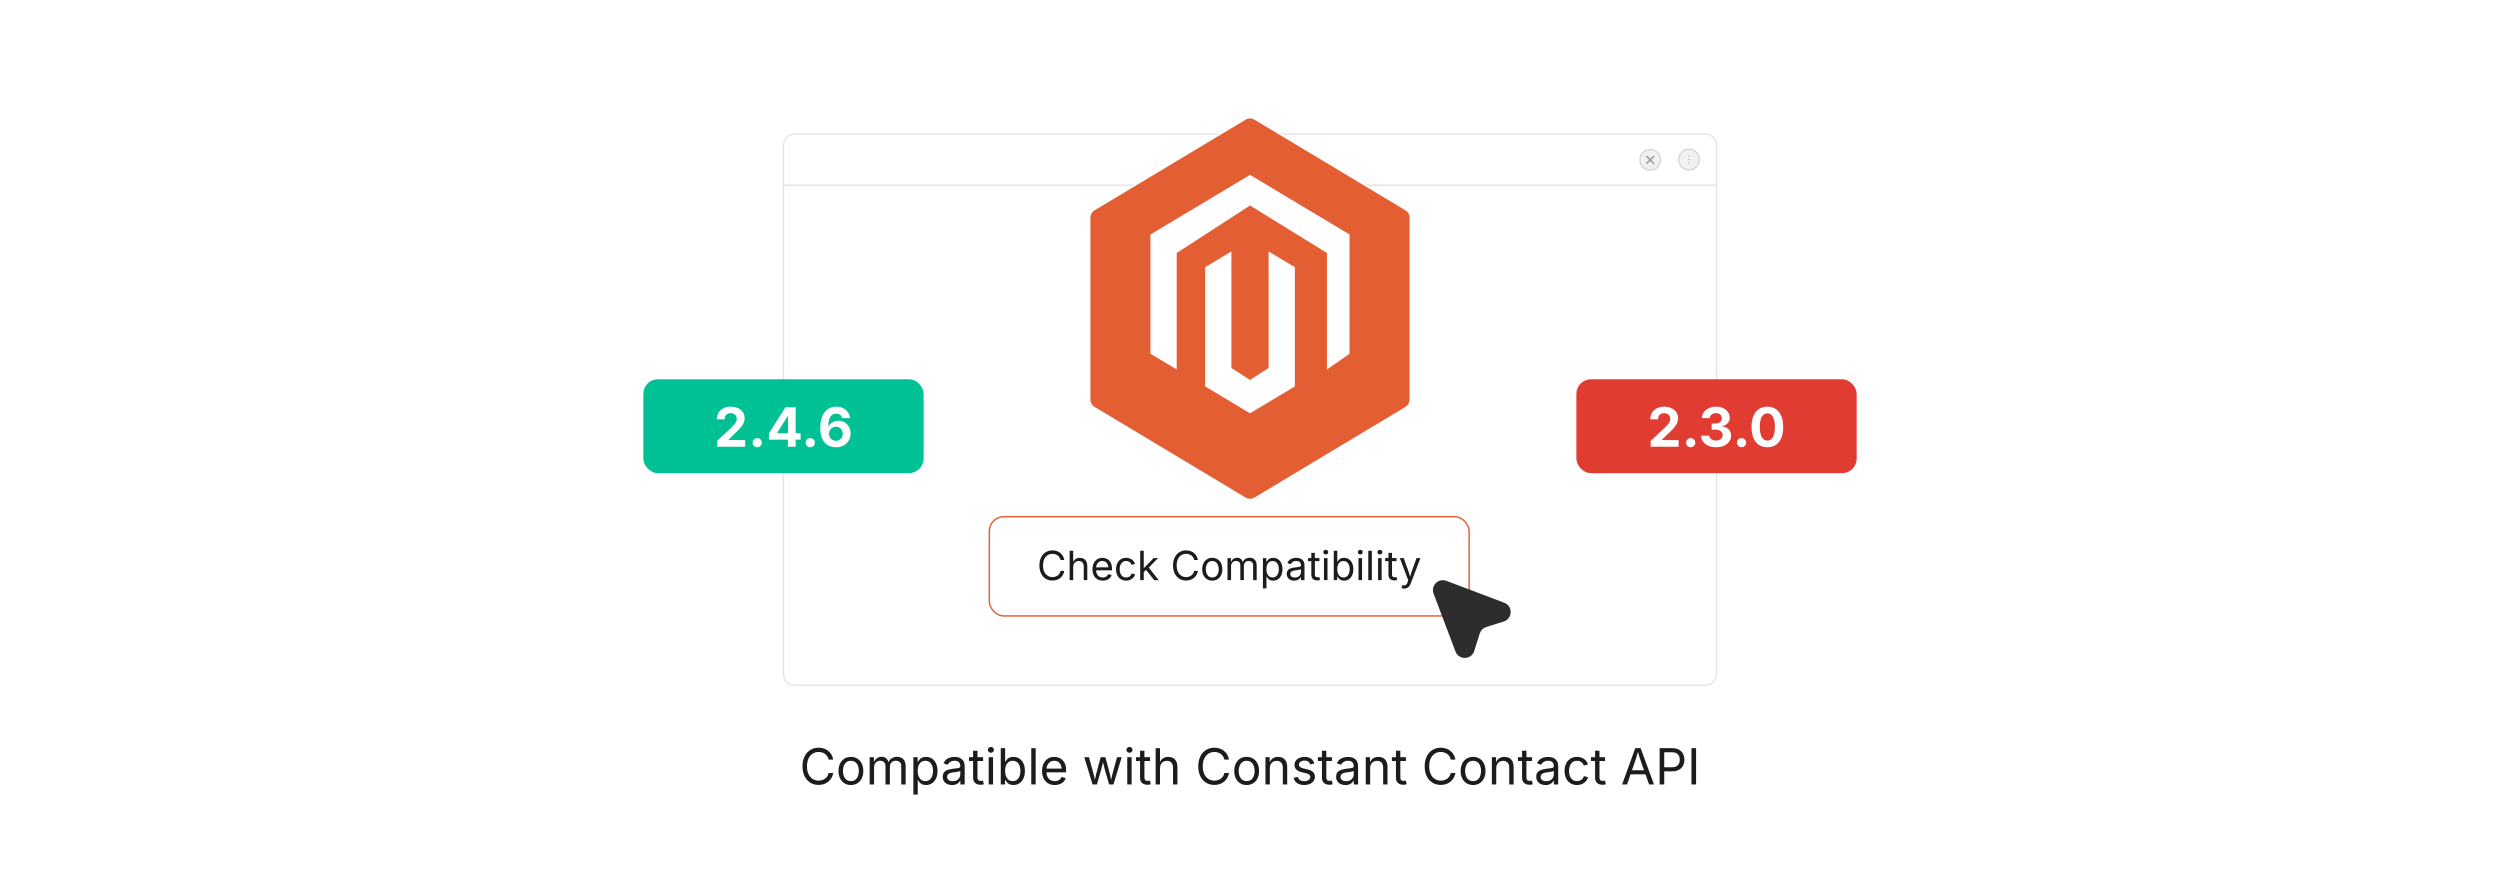 <?xml version="1.0" encoding="UTF-8"?><svg id="_01-Check-Magento-Version-Compatibility" xmlns="http://www.w3.org/2000/svg" xmlns:xlink="http://www.w3.org/1999/xlink" viewBox="0 0 860 298.867"><defs><filter id="drop-shadow-1" filterUnits="userSpaceOnUse"><feOffset dx="0" dy="5"/><feGaussianBlur result="blur" stdDeviation="4"/><feFlood flood-color="#333" flood-opacity=".09"/><feComposite in2="blur" operator="in"/><feComposite in="SourceGraphic"/></filter><filter id="outer-glow-2" filterUnits="userSpaceOnUse"><feOffset dx="0" dy="0"/><feGaussianBlur result="blur-2" stdDeviation="4"/><feFlood flood-color="#289e5d" flood-opacity=".48"/><feComposite in2="blur-2" operator="in"/><feComposite in="SourceGraphic"/></filter></defs><path d="M281.595,270.014c-1.066,0-2.017-.258-2.852-.774-.834-.517-1.491-1.253-1.968-2.211-.478-.958-.716-2.095-.716-3.413,0-1.323.239-2.463.716-3.421.477-.958,1.133-1.696,1.968-2.215.834-.52,1.785-.779,2.852-.779.631,0,1.227.092,1.788.276.561.184,1.064.454,1.511.808s.819.784,1.118,1.29c.298.505.503,1.079.615,1.721h-1.591c-.089-.43-.242-.807-.457-1.13s-.478-.597-.787-.821c-.31-.223-.652-.391-1.026-.502-.374-.111-.765-.167-1.172-.167-.748,0-1.424.19-2.027.569-.603.38-1.08.937-1.432,1.671-.352.734-.528,1.634-.528,2.701,0,1.061.177,1.958.532,2.692.354.734.833,1.29,1.437,1.667.603.377,1.275.565,2.018.565.407,0,.798-.058,1.172-.172s.716-.282,1.026-.502c.31-.221.572-.494.787-.821s.367-.702.457-1.126h1.591c-.106.637-.309,1.206-.607,1.708-.299.502-.671.933-1.118,1.29-.447.357-.95.63-1.511.816-.561.187-1.16.281-1.796.281Z" fill="#1c1c1c" stroke-width="0"/><path d="M292.699,270.048c-.849,0-1.592-.201-2.231-.603-.64-.402-1.138-.966-1.495-1.692-.357-.726-.536-1.568-.536-2.529,0-.977.178-1.83.536-2.559.357-.729.855-1.293,1.495-1.696.639-.402,1.383-.603,2.231-.603.854,0,1.603.201,2.245.603.642.402,1.142.967,1.499,1.696.357.729.536,1.582.536,2.559,0,.96-.179,1.803-.536,2.529-.357.726-.857,1.29-1.499,1.692-.642.402-1.39.603-2.245.603ZM292.699,268.699c.631,0,1.15-.162,1.558-.485.408-.324.709-.75.905-1.277.195-.527.293-1.098.293-1.712,0-.62-.098-1.196-.293-1.729-.196-.533-.497-.963-.905-1.29-.407-.327-.927-.49-1.558-.49-.625,0-1.139.163-1.541.49-.402.327-.701.755-.896,1.286-.195.53-.293,1.108-.293,1.733,0,.614.098,1.185.293,1.712.196.528.494.954.896,1.277.402.324.916.485,1.541.485Z" fill="#1c1c1c" stroke-width="0"/><path d="M299.173,269.847v-9.362h1.465l.008,2.093h-.117c.128-.508.331-.928.607-1.26.276-.332.6-.582.971-.75s.758-.251,1.16-.251c.681,0,1.232.209,1.654.628.421.419.693.969.816,1.65h-.201c.112-.469.315-.874.611-1.214s.655-.603,1.076-.787c.421-.185.881-.276,1.377-.276.542,0,1.036.117,1.482.352s.802.589,1.068,1.063c.265.475.397,1.075.397,1.801v6.314h-1.507v-6.272c0-.675-.19-1.158-.569-1.449-.38-.29-.821-.436-1.323-.436-.418,0-.78.088-1.084.264-.304.176-.539.417-.703.724-.165.307-.247.659-.247,1.055v6.113h-1.508v-6.423c0-.52-.173-.938-.519-1.256s-.784-.478-1.314-.478c-.363,0-.705.085-1.026.255-.321.17-.58.423-.775.758s-.293.751-.293,1.248v5.896h-1.507Z" fill="#1c1c1c" stroke-width="0"/><path d="M314.196,273.347v-12.863h1.457v1.499h.167c.106-.167.254-.378.444-.632s.463-.481.821-.683c.357-.201.84-.301,1.449-.301.781,0,1.47.195,2.064.586.595.391,1.061.948,1.399,1.671.337.723.506,1.579.506,2.566,0,.994-.167,1.854-.502,2.58-.335.726-.8,1.287-1.394,1.683-.595.396-1.283.595-2.064.595-.592,0-1.069-.102-1.432-.306-.363-.204-.642-.436-.837-.695s-.346-.476-.452-.649h-.117v4.949h-1.507ZM318.316,268.699c.586,0,1.076-.158,1.47-.473.394-.315.689-.74.888-1.273.198-.533.297-1.126.297-1.779,0-.647-.098-1.232-.293-1.754s-.49-.937-.883-1.244-.886-.46-1.478-.46c-.575,0-1.058.145-1.449.436-.391.29-.686.693-.884,1.21s-.297,1.121-.297,1.813.1,1.304.301,1.834.498.945.892,1.244c.394.299.872.448,1.436.448Z" fill="#1c1c1c" stroke-width="0"/><path d="M327.486,270.064c-.592,0-1.129-.112-1.612-.335s-.867-.55-1.151-.98c-.285-.43-.427-.952-.427-1.566,0-.536.106-.971.318-1.306.212-.335.496-.599.85-.792.354-.193.747-.336,1.177-.431.43-.095.862-.17,1.298-.226.558-.073,1.013-.128,1.365-.167.352-.039.612-.106.783-.201.17-.095.255-.257.255-.486v-.05c0-.391-.072-.721-.218-.992-.145-.271-.363-.479-.653-.624-.291-.145-.653-.218-1.089-.218-.447,0-.829.07-1.147.209-.318.14-.576.314-.774.523s-.348.423-.448.641l-1.449-.478c.24-.569.564-1.014.972-1.335.407-.321.857-.548,1.348-.683.491-.134.977-.201,1.457-.201.312,0,.668.038,1.068.113.399.075.784.225,1.156.448.371.223.678.554.921.992.243.438.364,1.023.364,1.754v6.172h-1.482v-1.273h-.101c-.106.218-.276.442-.511.674-.235.231-.539.426-.913.582s-.826.234-1.356.234ZM327.746,268.733c.558,0,1.03-.109,1.415-.327s.678-.501.879-.85c.201-.349.301-.713.301-1.093v-1.298c-.062.073-.195.138-.402.197s-.442.11-.708.155c-.265.045-.522.083-.771.113s-.445.054-.59.071c-.363.045-.702.122-1.018.23s-.568.268-.758.478c-.19.209-.285.493-.285.85,0,.324.083.595.251.812s.396.382.687.494c.29.112.622.167.997.167Z" fill="#1c1c1c" stroke-width="0"/><path d="M338.18,260.484v1.29h-4.84v-1.29h4.84ZM334.747,258.257h1.507v9.161c0,.419.085.725.255.917.17.193.454.289.85.289.095,0,.216-.011.364-.034.148-.022.283-.044.406-.067l.31,1.273c-.157.056-.334.098-.532.125-.198.028-.395.042-.59.042-.81,0-1.44-.213-1.893-.641-.452-.427-.678-1.023-.678-1.788v-9.278Z" fill="#1c1c1c" stroke-width="0"/><path d="M340.868,258.952c-.285,0-.53-.098-.737-.293s-.31-.43-.31-.704c0-.279.103-.515.31-.708s.452-.289.737-.289c.291,0,.539.097.746.289s.31.429.31.708c0,.274-.103.508-.31.704s-.455.293-.746.293ZM340.106,269.847v-9.362h1.507v9.362h-1.507Z" fill="#1c1c1c" stroke-width="0"/><path d="M348.606,270.048c-.592,0-1.069-.102-1.432-.306-.363-.204-.642-.436-.837-.695s-.346-.476-.452-.649h-.167v1.449h-1.457v-12.478h1.507v4.614h.117c.106-.167.254-.378.444-.632s.463-.481.821-.683c.357-.201.84-.301,1.449-.301.781,0,1.47.195,2.064.586.595.391,1.061.948,1.399,1.671.337.723.506,1.579.506,2.566,0,.994-.167,1.854-.502,2.58-.335.726-.8,1.287-1.394,1.683-.595.396-1.283.595-2.064.595ZM348.38,268.699c.586,0,1.076-.158,1.47-.473.394-.315.689-.74.888-1.273.198-.533.297-1.126.297-1.779,0-.647-.098-1.232-.293-1.754s-.49-.937-.883-1.244-.886-.46-1.478-.46c-.575,0-1.058.145-1.449.436-.391.29-.686.693-.884,1.21s-.297,1.121-.297,1.813.1,1.304.301,1.834.498.945.892,1.244c.394.299.872.448,1.436.448Z" fill="#1c1c1c" stroke-width="0"/><path d="M356.269,257.369v12.478h-1.507v-12.478h1.507Z" fill="#1c1c1c" stroke-width="0"/><path d="M362.851,270.048c-.905,0-1.685-.201-2.341-.603-.656-.402-1.161-.963-1.516-1.683-.355-.72-.532-1.561-.532-2.521,0-.96.173-1.806.519-2.537s.836-1.304,1.47-1.717c.633-.413,1.375-.62,2.223-.62.497,0,.987.082,1.47.247.483.165.921.43,1.315.795s.708.847.942,1.444c.235.598.352,1.329.352,2.194v.628h-7.269v-1.273h6.457l-.704.469c0-.614-.096-1.16-.289-1.637-.193-.478-.479-.852-.858-1.123-.38-.271-.852-.406-1.416-.406s-1.046.138-1.449.415c-.402.276-.709.636-.921,1.08-.212.444-.318.92-.318,1.428v.846c0,.692.12,1.28.36,1.763.24.483.576.849,1.009,1.097.433.249.934.373,1.503.373.368,0,.703-.053,1.005-.159.301-.106.561-.267.779-.481.218-.215.385-.482.502-.8l1.457.402c-.145.469-.391.882-.737,1.239-.346.357-.775.637-1.286.837-.511.201-1.087.302-1.729.302Z" fill="#1c1c1c" stroke-width="0"/><path d="M375.839,269.847l-2.839-9.362h1.599l1.139,4.086c.156.559.324,1.19.502,1.897.179.706.354,1.506.527,2.399h-.259c.167-.854.337-1.636.511-2.345.173-.709.34-1.359.502-1.951l1.122-4.086h1.608l1.105,4.086c.156.575.319,1.216.49,1.922.17.707.339,1.498.507,2.374h-.268c.179-.865.356-1.651.532-2.357.176-.707.345-1.353.507-1.939l1.139-4.086h1.6l-2.839,9.362h-1.499l-1.214-4.237c-.123-.43-.243-.868-.36-1.315-.117-.446-.231-.904-.343-1.373-.112-.469-.226-.946-.343-1.432h.335c-.112.48-.225.956-.339,1.428-.115.472-.23.934-.348,1.386s-.237.888-.36,1.307l-1.214,4.237h-1.499Z" fill="#1c1c1c" stroke-width="0"/><path d="M388.534,258.952c-.285,0-.53-.098-.737-.293s-.31-.43-.31-.704c0-.279.103-.515.31-.708s.452-.289.737-.289c.291,0,.539.097.746.289s.31.429.31.708c0,.274-.103.508-.31.704s-.455.293-.746.293ZM387.772,269.847v-9.362h1.507v9.362h-1.507Z" fill="#1c1c1c" stroke-width="0"/><path d="M395.611,260.484v1.29h-4.84v-1.29h4.84ZM392.177,258.257h1.507v9.161c0,.419.085.725.255.917.17.193.454.289.85.289.095,0,.216-.011.364-.034.148-.022.283-.044.406-.067l.31,1.273c-.157.056-.334.098-.532.125-.198.028-.395.042-.59.042-.81,0-1.44-.213-1.893-.641-.452-.427-.678-1.023-.678-1.788v-9.278Z" fill="#1c1c1c" stroke-width="0"/><path d="M399.044,264.236v5.611h-1.507v-12.478h1.507v5.385h-.26c.285-.866.691-1.479,1.219-1.843.527-.363,1.146-.544,1.854-.544.631,0,1.185.129,1.663.389.477.26.849.65,1.114,1.172s.398,1.18.398,1.972v5.946h-1.516v-5.82c0-.72-.188-1.284-.565-1.691-.377-.408-.892-.611-1.545-.611-.447,0-.849.098-1.206.293-.357.196-.64.48-.846.854s-.31.829-.31,1.365Z" fill="#1c1c1c" stroke-width="0"/><path d="M417.736,270.014c-1.066,0-2.017-.258-2.852-.774-.834-.517-1.491-1.253-1.968-2.211-.478-.958-.716-2.095-.716-3.413,0-1.323.239-2.463.716-3.421.477-.958,1.133-1.696,1.968-2.215.834-.52,1.785-.779,2.852-.779.631,0,1.227.092,1.788.276.561.184,1.064.454,1.511.808s.819.784,1.118,1.29c.298.505.503,1.079.615,1.721h-1.591c-.089-.43-.242-.807-.457-1.13s-.478-.597-.787-.821c-.31-.223-.652-.391-1.026-.502-.374-.111-.765-.167-1.172-.167-.748,0-1.424.19-2.027.569-.603.38-1.08.937-1.432,1.671-.352.734-.528,1.634-.528,2.701,0,1.061.177,1.958.532,2.692.354.734.833,1.29,1.437,1.667.603.377,1.275.565,2.018.565.407,0,.798-.058,1.172-.172s.716-.282,1.026-.502c.31-.221.572-.494.787-.821s.367-.702.457-1.126h1.591c-.106.637-.309,1.206-.607,1.708-.299.502-.671.933-1.118,1.29-.447.357-.95.63-1.511.816-.561.187-1.16.281-1.796.281Z" fill="#1c1c1c" stroke-width="0"/><path d="M428.84,270.048c-.849,0-1.592-.201-2.231-.603-.64-.402-1.138-.966-1.495-1.692-.357-.726-.536-1.568-.536-2.529,0-.977.178-1.83.536-2.559.357-.729.855-1.293,1.495-1.696.639-.402,1.383-.603,2.231-.603.854,0,1.603.201,2.244.603.643.402,1.143.967,1.5,1.696.357.729.535,1.582.535,2.559,0,.96-.178,1.803-.535,2.529-.357.726-.857,1.29-1.5,1.692-.642.402-1.39.603-2.244.603ZM428.84,268.699c.631,0,1.15-.162,1.558-.485.408-.324.709-.75.905-1.277.195-.527.293-1.098.293-1.712,0-.62-.098-1.196-.293-1.729-.196-.533-.498-.963-.905-1.29-.407-.327-.927-.49-1.558-.49-.625,0-1.139.163-1.541.49-.402.327-.701.755-.896,1.286-.195.53-.293,1.108-.293,1.733,0,.614.098,1.185.293,1.712.196.528.494.954.896,1.277.402.324.916.485,1.541.485Z" fill="#1c1c1c" stroke-width="0"/><path d="M436.82,264.236v5.611h-1.507v-9.362h1.448l.009,2.27h-.209c.284-.866.69-1.479,1.218-1.843.528-.363,1.146-.544,1.855-.544.631,0,1.184.129,1.658.389.474.26.844.65,1.109,1.172.265.522.397,1.18.397,1.972v5.946h-1.507v-5.82c0-.72-.188-1.284-.565-1.691s-.892-.611-1.545-.611c-.447,0-.849.098-1.206.293-.357.196-.64.48-.846.854-.207.374-.311.829-.311,1.365Z" fill="#1c1c1c" stroke-width="0"/><path d="M448.628,270.048c-.642,0-1.213-.094-1.712-.281-.5-.187-.912-.465-1.235-.833-.324-.369-.542-.821-.653-1.357l1.432-.343c.135.514.387.891.759,1.13.371.24.836.36,1.394.36.653,0,1.174-.14,1.562-.419.388-.279.582-.611.582-.997,0-.324-.113-.593-.34-.808-.226-.215-.57-.375-1.034-.481l-1.558-.368c-.849-.201-1.479-.512-1.893-.934-.413-.421-.619-.961-.619-1.62,0-.536.15-1.009.452-1.419.301-.411.713-.731,1.235-.963.521-.231,1.114-.347,1.779-.347.642,0,1.188.096,1.637.289.449.193.815.458,1.098.796.281.338.492.727.632,1.168l-1.365.352c-.128-.335-.342-.639-.641-.913s-.749-.41-1.353-.41c-.558,0-1.022.128-1.394.385-.372.257-.558.581-.558.971,0,.346.126.624.377.833.252.209.65.378,1.198.507l1.415.335c.849.201,1.477.512,1.884.934.407.422.611.954.611,1.596,0,.547-.154,1.034-.465,1.461-.31.427-.742.764-1.298,1.009s-1.199.369-1.931.369Z" fill="#1c1c1c" stroke-width="0"/><path d="M458.184,260.484v1.29h-4.84v-1.29h4.84ZM454.75,258.257h1.508v9.161c0,.419.085.725.255.917.171.193.454.289.851.289.095,0,.216-.011.364-.034.147-.022.283-.044.406-.067l.31,1.273c-.156.056-.334.098-.532.125s-.395.042-.59.042c-.81,0-1.44-.213-1.893-.641s-.679-1.023-.679-1.788v-9.278Z" fill="#1c1c1c" stroke-width="0"/><path d="M462.814,270.064c-.592,0-1.129-.112-1.612-.335-.482-.223-.866-.55-1.151-.98-.284-.43-.427-.952-.427-1.566,0-.536.105-.971.318-1.306.212-.335.495-.599.85-.792.354-.193.747-.336,1.177-.431.43-.095.862-.17,1.298-.226.559-.073,1.014-.128,1.365-.167s.612-.106.783-.201c.17-.095.255-.257.255-.486v-.05c0-.391-.072-.721-.218-.992-.146-.271-.363-.479-.653-.624-.29-.145-.653-.218-1.088-.218-.447,0-.829.07-1.147.209s-.577.314-.775.523-.347.423-.447.641l-1.449-.478c.24-.569.564-1.014.972-1.335.407-.321.856-.548,1.349-.683.491-.134.977-.201,1.457-.201.312,0,.668.038,1.067.113s.784.225,1.155.448.679.554.922.992c.242.438.364,1.023.364,1.754v6.172h-1.482v-1.273h-.101c-.106.218-.276.442-.511.674-.234.231-.539.426-.913.582s-.826.234-1.356.234ZM463.074,268.733c.558,0,1.03-.109,1.415-.327s.679-.501.879-.85c.201-.349.302-.713.302-1.093v-1.298c-.062.073-.195.138-.401.197-.207.059-.443.11-.708.155-.266.045-.522.083-.771.113s-.445.054-.591.071c-.362.045-.702.122-1.017.23-.316.109-.568.268-.759.478-.189.209-.284.493-.284.85,0,.324.084.595.251.812.168.218.396.382.687.494.291.112.623.167.997.167Z" fill="#1c1c1c" stroke-width="0"/><path d="M471.331,264.236v5.611h-1.507v-9.362h1.448l.009,2.27h-.209c.284-.866.69-1.479,1.218-1.843.528-.363,1.146-.544,1.855-.544.631,0,1.184.129,1.658.389.474.26.844.65,1.109,1.172.265.522.397,1.18.397,1.972v5.946h-1.507v-5.82c0-.72-.188-1.284-.565-1.691s-.892-.611-1.545-.611c-.447,0-.849.098-1.206.293-.357.196-.64.48-.846.854-.207.374-.311.829-.311,1.365Z" fill="#1c1c1c" stroke-width="0"/><path d="M483.642,260.484v1.29h-4.84v-1.29h4.84ZM480.208,258.257h1.508v9.161c0,.419.085.725.255.917.171.193.454.289.851.289.095,0,.216-.011.364-.034.147-.022.283-.044.406-.067l.31,1.273c-.156.056-.334.098-.532.125s-.395.042-.59.042c-.81,0-1.44-.213-1.893-.641s-.679-1.023-.679-1.788v-9.278Z" fill="#1c1c1c" stroke-width="0"/><path d="M495.624,270.014c-1.066,0-2.017-.258-2.851-.774-.835-.517-1.491-1.253-1.969-2.211-.477-.958-.716-2.095-.716-3.413,0-1.323.239-2.463.716-3.421.478-.958,1.134-1.696,1.969-2.215.834-.52,1.784-.779,2.851-.779.631,0,1.228.092,1.788.276.562.184,1.065.454,1.512.808s.819.784,1.118,1.29.504,1.079.615,1.721h-1.591c-.09-.43-.241-.807-.456-1.13-.216-.324-.478-.597-.788-.821-.31-.223-.651-.391-1.025-.502-.374-.111-.765-.167-1.173-.167-.748,0-1.423.19-2.026.569-.603.38-1.08.937-1.432,1.671-.352.734-.527,1.634-.527,2.701,0,1.061.177,1.958.531,2.692.354.734.833,1.29,1.437,1.667.603.377,1.275.565,2.018.565.408,0,.799-.058,1.173-.172s.716-.282,1.025-.502c.311-.221.572-.494.788-.821.215-.327.366-.702.456-1.126h1.591c-.105.637-.309,1.206-.607,1.708-.298.502-.671.933-1.117,1.29-.447.357-.951.63-1.512.816-.562.187-1.16.281-1.797.281Z" fill="#1c1c1c" stroke-width="0"/><path d="M506.729,270.048c-.849,0-1.593-.201-2.232-.603-.639-.402-1.138-.966-1.494-1.692-.357-.726-.536-1.568-.536-2.529,0-.977.179-1.83.536-2.559.356-.729.855-1.293,1.494-1.696.64-.402,1.384-.603,2.232-.603.854,0,1.602.201,2.244.603.642.402,1.142.967,1.499,1.696.357.729.536,1.582.536,2.559,0,.96-.179,1.803-.536,2.529-.357.726-.857,1.29-1.499,1.692-.643.402-1.391.603-2.244.603ZM506.729,268.699c.631,0,1.149-.162,1.558-.485.407-.324.709-.75.904-1.277.195-.527.293-1.098.293-1.712,0-.62-.098-1.196-.293-1.729-.195-.533-.497-.963-.904-1.29-.408-.327-.927-.49-1.558-.49-.626,0-1.14.163-1.541.49-.402.327-.701.755-.896,1.286s-.293,1.108-.293,1.733c0,.614.098,1.185.293,1.712.195.528.494.954.896,1.277.401.324.915.485,1.541.485Z" fill="#1c1c1c" stroke-width="0"/><path d="M514.709,264.236v5.611h-1.507v-9.362h1.448l.009,2.27h-.209c.284-.866.69-1.479,1.218-1.843.528-.363,1.146-.544,1.855-.544.631,0,1.184.129,1.658.389.474.26.844.65,1.109,1.172.265.522.397,1.18.397,1.972v5.946h-1.507v-5.82c0-.72-.188-1.284-.565-1.691s-.892-.611-1.545-.611c-.447,0-.849.098-1.206.293-.357.196-.64.48-.846.854-.207.374-.311.829-.311,1.365Z" fill="#1c1c1c" stroke-width="0"/><path d="M527.021,260.484v1.29h-4.84v-1.29h4.84ZM523.587,258.257h1.508v9.161c0,.419.085.725.255.917.171.193.454.289.851.289.095,0,.216-.011.364-.034.147-.022.283-.044.406-.067l.31,1.273c-.156.056-.334.098-.532.125s-.395.042-.59.042c-.81,0-1.44-.213-1.893-.641s-.679-1.023-.679-1.788v-9.278Z" fill="#1c1c1c" stroke-width="0"/><path d="M531.651,270.064c-.592,0-1.129-.112-1.612-.335-.482-.223-.866-.55-1.151-.98-.284-.43-.427-.952-.427-1.566,0-.536.105-.971.318-1.306.212-.335.495-.599.85-.792.354-.193.747-.336,1.177-.431.43-.095.862-.17,1.298-.226.559-.073,1.014-.128,1.365-.167s.612-.106.783-.201c.17-.095.255-.257.255-.486v-.05c0-.391-.072-.721-.218-.992-.146-.271-.363-.479-.653-.624-.29-.145-.653-.218-1.088-.218-.447,0-.829.07-1.147.209s-.577.314-.775.523-.347.423-.447.641l-1.449-.478c.24-.569.564-1.014.972-1.335.407-.321.856-.548,1.349-.683.491-.134.977-.201,1.457-.201.312,0,.668.038,1.067.113s.784.225,1.155.448.679.554.922.992c.242.438.364,1.023.364,1.754v6.172h-1.482v-1.273h-.101c-.106.218-.276.442-.511.674-.234.231-.539.426-.913.582s-.826.234-1.356.234ZM531.911,268.733c.558,0,1.03-.109,1.415-.327s.679-.501.879-.85c.201-.349.302-.713.302-1.093v-1.298c-.062.073-.195.138-.401.197-.207.059-.443.11-.708.155-.266.045-.522.083-.771.113s-.445.054-.591.071c-.362.045-.702.122-1.017.23-.316.109-.568.268-.759.478-.189.209-.284.493-.284.85,0,.324.084.595.251.812.168.218.396.382.687.494.291.112.623.167.997.167Z" fill="#1c1c1c" stroke-width="0"/><path d="M542.471,270.048c-.849,0-1.593-.201-2.232-.603-.639-.402-1.138-.966-1.494-1.692-.357-.726-.536-1.568-.536-2.529,0-.977.179-1.83.536-2.559.356-.729.855-1.293,1.494-1.696.64-.402,1.384-.603,2.232-.603.452,0,.879.059,1.281.176.401.117.769.286,1.101.506.332.221.618.492.858.812.24.321.425.686.553,1.093l-1.448.41c-.067-.24-.171-.46-.311-.661-.14-.201-.309-.375-.506-.523-.198-.148-.426-.263-.683-.343-.257-.081-.539-.122-.846-.122-.626,0-1.14.163-1.541.49-.402.327-.701.755-.896,1.286s-.293,1.108-.293,1.733c0,.614.098,1.185.293,1.712.195.528.494.954.896,1.277.401.324.915.485,1.541.485.312,0,.6-.042.862-.125.263-.083.495-.202.699-.356.204-.153.375-.336.515-.548s.243-.444.311-.695l1.44.411c-.123.418-.306.791-.549,1.118s-.532.606-.867.837c-.335.232-.706.408-1.113.528-.408.12-.841.18-1.298.18Z" fill="#1c1c1c" stroke-width="0"/><path d="M552.143,260.484v1.29h-4.84v-1.29h4.84ZM548.709,258.257h1.508v9.161c0,.419.085.725.255.917.171.193.454.289.851.289.095,0,.216-.011.364-.034.147-.022.283-.044.406-.067l.31,1.273c-.156.056-.334.098-.532.125s-.395.042-.59.042c-.81,0-1.44-.213-1.893-.641s-.679-1.023-.679-1.788v-9.278Z" fill="#1c1c1c" stroke-width="0"/><path d="M558.005,269.847l4.53-12.478h1.843l4.589,12.478h-1.675l-2.646-7.403c-.162-.458-.351-1.029-.565-1.712-.215-.684-.476-1.556-.783-2.617h.302c-.302,1.072-.562,1.956-.783,2.65-.221.695-.403,1.255-.548,1.679l-2.571,7.403h-1.691ZM560.282,266.363v-1.39h6.406v1.39h-6.406Z" fill="#1c1c1c" stroke-width="0"/><path d="M570.91,269.847v-12.478h4.271c.972,0,1.771.177,2.399.532s1.094.831,1.398,1.428c.304.598.456,1.268.456,2.01,0,.743-.152,1.416-.456,2.018-.305.603-.77,1.083-1.395,1.44-.625.357-1.424.536-2.395.536h-3.023v-1.398h2.947c.659,0,1.189-.113,1.592-.339.401-.226.693-.536.875-.93.181-.394.271-.836.271-1.327s-.091-.931-.271-1.319c-.182-.388-.475-.694-.88-.917-.404-.223-.939-.335-1.604-.335h-2.596v11.079h-1.591Z" fill="#1c1c1c" stroke-width="0"/><path d="M583.454,257.369v12.478h-1.591v-12.478h1.591Z" fill="#1c1c1c" stroke-width="0"/><path d="M590.484,49.894c0-2.073-1.681-3.754-3.754-3.754h-313.461c-2.073,0-3.754,1.681-3.754,3.754v13.852h320.969v-13.852h-0Z" fill="#fff" stroke="#e5e5e5" stroke-miterlimit="10" stroke-width=".5"/><circle cx="567.673" cy="54.995" r="3.548" fill="#f1f1f1" stroke="#d6d6d6" stroke-miterlimit="10" stroke-width=".5"/><line x1="566.476" y1="53.798" x2="568.87" y2="56.192" fill="none" stroke="#999" stroke-linecap="round" stroke-linejoin="round" stroke-width=".5"/><line x1="568.87" y1="53.798" x2="566.476" y2="56.192" fill="none" stroke="#999" stroke-linecap="round" stroke-linejoin="round" stroke-width=".5"/><circle cx="581.02" cy="54.891" r="3.548" fill="#f1f1f1" stroke="#d6d6d6" stroke-miterlimit="10" stroke-width=".5"/><circle cx="581.02" cy="53.74" r=".208" fill="#999" stroke-width="0"/><circle cx="581.02" cy="54.891" r=".208" fill="#999" stroke-width="0"/><circle cx="581.02" cy="56.042" r=".208" fill="#999" stroke-width="0"/><path d="M320.763,63.746h-51.247v168.239c0,2.073,1.681,3.754,3.754,3.754h313.461c2.073,0,3.754-1.681,3.754-3.754V63.746h-269.722Z" fill="#fff" stroke="#e5e5e5" stroke-miterlimit="10" stroke-width=".5"/><path d="M374.855,132.457v-62.588c0-1.121.588-2.159,1.549-2.736l51.955-31.185c1.011-.607,2.274-.607,3.284,0l51.955,31.185c.961.577,1.549,1.615,1.549,2.736v62.588c0,1.121-.588,2.159-1.549,2.736l-51.955,31.185c-1.011.607-2.274.607-3.284,0l-51.955-31.185c-.961-.577-1.549-1.615-1.549-2.736Z" fill="#e45e34" filter="url(#drop-shadow-1)" stroke="#fff" stroke-miterlimit="10" stroke-width=".5"/><g id="LOGO"><polygon points="464.245 80.665 464.245 121.684 456.478 127.095 456.478 87.017 430 70.693 404.787 87.017 404.787 127.095 395.755 121.684 395.755 80.665 430 60.156 464.245 80.665" fill="#fff" stroke-width="0"/><polygon points="445.429 91.909 445.429 132.928 439.182 136.669 430 142.17 420.81 136.669 414.571 132.928 414.571 91.909 423.603 86.498 423.603 126.576 430 130.715 436.397 126.576 436.397 86.498 445.429 91.909" fill="#fff" stroke-width="0"/></g><rect x="340.326" y="177.739" width="165.062" height="34.145" rx="5" ry="5" fill="#fff" stroke="#e45e34" stroke-miterlimit="10" stroke-width=".5"/><path d="M362.043,199.711c-.864,0-1.635-.209-2.312-.628s-1.208-1.016-1.595-1.792c-.387-.776-.581-1.698-.581-2.767,0-1.073.193-1.997.581-2.773.387-.776.918-1.375,1.595-1.795s1.447-.631,2.312-.631c.512,0,.995.075,1.45.224.455.149.863.368,1.225.655.362.288.664.636.906,1.046s.409.875.499,1.395h-1.29c-.073-.349-.196-.654-.37-.917-.174-.263-.387-.484-.638-.666-.251-.181-.528-.316-.832-.407-.303-.09-.62-.136-.951-.136-.606,0-1.154.154-1.643.461-.489.308-.876.759-1.161,1.354s-.428,1.325-.428,2.189c0,.86.144,1.587.431,2.183s.676,1.045,1.165,1.351c.489.305,1.034.458,1.636.458.331,0,.647-.046.951-.139s.581-.229.832-.407.464-.4.638-.666c.174-.265.297-.569.37-.913h1.29c-.086.516-.25.978-.492,1.385-.242.407-.544.756-.906,1.045s-.771.51-1.225.662c-.455.152-.94.228-1.457.228Z" fill="#1c1c1c" stroke-width="0"/><path d="M369.178,195.027v4.548h-1.222v-10.115h1.222v4.365h-.21c.231-.702.56-1.199.988-1.494.428-.294.929-.441,1.504-.441.511,0,.96.105,1.348.316.387.21.688.527.903.95.215.423.322.957.322,1.599v4.82h-1.229v-4.718c0-.584-.153-1.041-.458-1.371-.305-.331-.723-.496-1.252-.496-.362,0-.688.079-.978.237-.29.159-.518.39-.686.693s-.251.672-.251,1.106Z" fill="#1c1c1c" stroke-width="0"/><path d="M379.368,199.739c-.733,0-1.366-.163-1.897-.489-.532-.326-.941-.781-1.229-1.365-.288-.584-.431-1.265-.431-2.043s.14-1.464.421-2.057c.281-.593.678-1.057,1.191-1.392s1.114-.502,1.802-.502c.403,0,.8.067,1.191.201.392.133.747.348,1.066.645.319.297.574.687.764,1.171.19.484.285,1.077.285,1.778v.509h-5.893v-1.032h5.234l-.57.38c0-.498-.078-.94-.234-1.327-.156-.387-.388-.69-.696-.91-.308-.219-.69-.329-1.147-.329s-.849.112-1.174.336-.575.516-.747.876c-.172.36-.258.746-.258,1.157v.686c0,.562.098,1.038.292,1.429.195.392.467.688.818.889.351.202.757.302,1.218.302.299,0,.57-.043.815-.129.244-.086.455-.216.631-.39.176-.174.312-.391.407-.648l1.181.326c-.118.38-.317.715-.598,1.005-.28.29-.628.516-1.042.679s-.881.245-1.402.245Z" fill="#1c1c1c" stroke-width="0"/><path d="M387.373,199.739c-.688,0-1.291-.163-1.809-.489-.519-.326-.922-.783-1.212-1.372-.29-.588-.435-1.271-.435-2.05,0-.792.145-1.483.435-2.074.29-.591.693-1.049,1.212-1.375.518-.326,1.121-.489,1.809-.489.367,0,.713.048,1.039.143.326.095.624.232.893.411.27.179.501.398.696.658.195.26.344.556.448.886l-1.174.333c-.055-.195-.138-.374-.251-.537-.113-.163-.25-.304-.411-.424-.161-.12-.345-.212-.553-.278-.208-.065-.437-.098-.686-.098-.507,0-.923.132-1.249.397-.326.265-.568.612-.727,1.042-.159.43-.238.898-.238,1.405,0,.498.079.961.238,1.389.158.428.4.772.727,1.035.326.263.742.394,1.249.394.253,0,.486-.034.699-.102.212-.068.401-.164.567-.289.165-.125.304-.273.417-.445.113-.172.197-.36.251-.563l1.168.333c-.1.34-.248.642-.445.907-.197.265-.431.491-.703.679s-.573.331-.903.428c-.331.097-.681.146-1.052.146Z" fill="#1c1c1c" stroke-width="0"/><path d="M392.227,199.576v-10.115h1.222v10.115h-1.222ZM393.374,196.847v-1.514h.224l3.245-3.347h1.514l-3.51,3.605h-.136l-1.337,1.256ZM397.026,199.576l-2.905-3.713.869-.862,3.605,4.576h-1.568Z" fill="#1c1c1c" stroke-width="0"/><path d="M408.01,199.711c-.864,0-1.635-.209-2.312-.628s-1.208-1.016-1.595-1.792c-.387-.776-.581-1.698-.581-2.767,0-1.073.193-1.997.581-2.773.387-.776.918-1.375,1.595-1.795s1.447-.631,2.312-.631c.512,0,.995.075,1.45.224.455.149.863.368,1.225.655.362.288.664.636.906,1.046s.409.875.499,1.395h-1.29c-.073-.349-.196-.654-.37-.917-.174-.263-.387-.484-.638-.666-.251-.181-.528-.316-.832-.407-.303-.09-.62-.136-.951-.136-.606,0-1.154.154-1.643.461-.489.308-.876.759-1.161,1.354s-.428,1.325-.428,2.189c0,.86.144,1.587.431,2.183s.676,1.045,1.165,1.351c.489.305,1.034.458,1.636.458.331,0,.647-.046.951-.139s.581-.229.832-.407.464-.4.638-.666c.174-.265.297-.569.37-.913h1.29c-.086.516-.25.978-.492,1.385-.242.407-.544.756-.906,1.045s-.771.51-1.225.662c-.455.152-.94.228-1.457.228Z" fill="#1c1c1c" stroke-width="0"/><path d="M417.012,199.739c-.688,0-1.291-.163-1.809-.489-.519-.326-.922-.783-1.212-1.372-.29-.588-.435-1.271-.435-2.05,0-.792.145-1.483.435-2.074.29-.591.693-1.049,1.212-1.375.518-.326,1.121-.489,1.809-.489.692,0,1.299.163,1.819.489.521.326.925.784,1.215,1.375.29.59.434,1.282.434,2.074,0,.779-.145,1.462-.434,2.05-.29.588-.695,1.045-1.215,1.372-.521.326-1.127.489-1.819.489ZM417.012,198.646c.511,0,.932-.131,1.263-.394.33-.263.575-.607.733-1.035.159-.428.238-.891.238-1.389,0-.502-.079-.969-.238-1.402-.158-.432-.403-.781-.733-1.045-.331-.265-.751-.397-1.263-.397-.507,0-.923.132-1.249.397-.326.265-.568.612-.727,1.042-.159.43-.238.898-.238,1.405,0,.498.079.961.238,1.389.158.428.4.772.727,1.035.326.263.742.394,1.249.394Z" fill="#1c1c1c" stroke-width="0"/><path d="M422.26,199.576v-7.59h1.188l.007,1.697h-.095c.104-.412.268-.752.492-1.022.224-.269.486-.472.788-.607.301-.136.614-.204.94-.204.552,0,.999.17,1.341.509s.562.785.662,1.337h-.163c.091-.38.256-.708.496-.984.24-.276.531-.489.873-.638s.714-.224,1.117-.224c.439,0,.839.095,1.202.285.361.19.65.478.865.862s.322.871.322,1.459v5.119h-1.222v-5.085c0-.547-.154-.939-.461-1.174-.308-.235-.666-.353-1.073-.353-.339,0-.632.071-.879.214-.247.143-.437.338-.57.587-.134.249-.2.534-.2.855v4.956h-1.222v-5.207c0-.421-.14-.76-.421-1.018-.281-.258-.636-.387-1.066-.387-.294,0-.571.069-.832.207-.26.138-.47.343-.628.614-.159.272-.238.609-.238,1.012v4.779h-1.222Z" fill="#1c1c1c" stroke-width="0"/><path d="M434.438,202.414v-10.428h1.182v1.215h.136c.086-.136.206-.307.359-.513.154-.206.376-.39.665-.553.29-.163.682-.245,1.175-.245.634,0,1.191.159,1.674.476.481.317.859.768,1.134,1.354.273.586.41,1.28.41,2.081,0,.806-.136,1.502-.407,2.091s-.648,1.043-1.13,1.365c-.482.321-1.04.482-1.674.482-.479,0-.867-.083-1.161-.248s-.521-.353-.679-.563-.28-.386-.366-.526h-.096v4.012h-1.222ZM437.778,198.646c.476,0,.873-.128,1.191-.383.319-.256.56-.6.72-1.032.161-.432.241-.913.241-1.442,0-.525-.079-.999-.237-1.422-.159-.423-.397-.759-.717-1.008-.318-.249-.718-.374-1.198-.374-.466,0-.857.118-1.174.353-.317.235-.556.562-.717.981-.16.418-.24.909-.24,1.47s.081,1.057.244,1.487c.163.43.403.766.723,1.008.319.242.707.363,1.164.363Z" fill="#1c1c1c" stroke-width="0"/><path d="M445.212,199.752c-.479,0-.915-.09-1.307-.271-.392-.181-.703-.445-.934-.794s-.347-.772-.347-1.27c0-.435.086-.788.259-1.059.172-.271.401-.485.688-.642s.605-.272.954-.35.699-.138,1.052-.183c.453-.059.822-.104,1.106-.136.285-.031.497-.085.635-.163.139-.077.208-.208.208-.394v-.041c0-.317-.06-.585-.177-.805-.118-.219-.295-.388-.529-.505-.235-.118-.53-.177-.883-.177-.362,0-.672.057-.931.17-.258.113-.467.254-.628.424-.16.169-.281.343-.363.519l-1.174-.387c.194-.462.457-.823.787-1.083s.695-.444,1.093-.553c.398-.108.792-.163,1.182-.163.254,0,.542.031.865.092.324.061.636.182.938.363.301.181.55.449.746.804.197.355.296.83.296,1.422v5.003h-1.202v-1.032h-.081c-.086.176-.224.358-.414.546s-.437.345-.74.472c-.303.127-.67.19-1.1.19ZM445.422,198.673c.453,0,.836-.088,1.147-.265.312-.177.55-.406.713-.689.163-.283.245-.578.245-.886v-1.052c-.051.059-.159.112-.326.16-.168.047-.359.089-.574.125s-.423.067-.624.092-.361.044-.479.058c-.295.036-.569.098-.825.187s-.46.217-.614.387c-.154.169-.23.399-.23.689,0,.263.067.482.203.658.136.177.321.31.557.401.235.09.505.136.808.136Z" fill="#1c1c1c" stroke-width="0"/><path d="M453.881,191.986v1.045h-3.924v-1.045h3.924ZM451.098,190.18h1.222v7.427c0,.339.069.587.207.743.139.156.368.234.689.234.077,0,.176-.009.295-.027.12-.018.23-.036.33-.054l.251,1.032c-.127.045-.271.079-.432.102-.16.022-.32.034-.479.034-.656,0-1.167-.173-1.534-.52-.366-.346-.55-.829-.55-1.449v-7.522Z" fill="#1c1c1c" stroke-width="0"/><path d="M456.061,190.744c-.23,0-.43-.079-.598-.238-.167-.158-.251-.348-.251-.57,0-.226.084-.417.251-.574.168-.156.367-.234.598-.234.235,0,.437.078.604.234.167.156.251.348.251.574,0,.222-.084.412-.251.57-.168.159-.369.238-.604.238ZM455.443,199.576v-7.59h1.222v7.59h-1.222Z" fill="#1c1c1c" stroke-width="0"/><path d="M462.334,199.739c-.48,0-.867-.083-1.161-.248-.295-.165-.521-.353-.679-.563-.159-.21-.281-.386-.367-.526h-.136v1.174h-1.181v-10.115h1.222v3.741h.095c.086-.136.206-.307.36-.513.153-.206.375-.39.665-.553.289-.163.681-.245,1.175-.245.633,0,1.191.159,1.673.476.482.317.86.768,1.134,1.354.273.586.411,1.28.411,2.081,0,.806-.136,1.502-.407,2.091s-.648,1.043-1.131,1.365c-.481.321-1.04.482-1.673.482ZM462.15,198.646c.475,0,.872-.128,1.191-.383.319-.256.559-.6.72-1.032.16-.432.241-.913.241-1.442,0-.525-.08-.999-.238-1.422-.158-.423-.396-.759-.716-1.008-.319-.249-.719-.374-1.198-.374-.467,0-.857.118-1.175.353-.316.235-.556.562-.716.981-.161.418-.241.909-.241,1.47s.081,1.057.244,1.487c.163.43.404.766.724,1.008.318.242.707.363,1.164.363Z" fill="#1c1c1c" stroke-width="0"/><path d="M467.94,190.744c-.23,0-.43-.079-.598-.238-.167-.158-.251-.348-.251-.57,0-.226.084-.417.251-.574.168-.156.367-.234.598-.234.235,0,.437.078.604.234.167.156.251.348.251.574,0,.222-.084.412-.251.57-.168.159-.369.238-.604.238ZM467.323,199.576v-7.59h1.222v7.59h-1.222Z" fill="#1c1c1c" stroke-width="0"/><path d="M471.912,189.46v10.115h-1.222v-10.115h1.222Z" fill="#1c1c1c" stroke-width="0"/><path d="M474.675,190.744c-.23,0-.43-.079-.598-.238-.167-.158-.251-.348-.251-.57,0-.226.084-.417.251-.574.168-.156.367-.234.598-.234.235,0,.437.078.604.234.167.156.251.348.251.574,0,.222-.084.412-.251.57-.168.159-.369.238-.604.238ZM474.058,199.576v-7.59h1.222v7.59h-1.222Z" fill="#1c1c1c" stroke-width="0"/><path d="M480.411,191.986v1.045h-3.924v-1.045h3.924ZM477.628,190.18h1.222v7.427c0,.339.069.587.207.743.139.156.368.234.689.234.077,0,.176-.009.295-.027.12-.018.23-.036.33-.054l.251,1.032c-.127.045-.271.079-.432.102-.16.022-.32.034-.479.034-.656,0-1.167-.173-1.534-.52-.366-.346-.55-.829-.55-1.449v-7.522Z" fill="#1c1c1c" stroke-width="0"/><path d="M482.122,202.325l.312-1.059.129.034c.249.063.476.081.68.051.203-.03.387-.13.55-.302.162-.172.305-.439.428-.801l.217-.631-2.898-7.63h1.337l1.616,4.501c.172.471.316.937.435,1.398.117.461.241.91.373,1.344h-.448c.131-.435.257-.884.377-1.348s.264-.929.431-1.395l1.63-4.501h1.33l-3.333,8.724c-.154.403-.339.734-.554.995s-.465.452-.75.577-.606.187-.964.187c-.217,0-.405-.016-.563-.048-.158-.031-.27-.063-.333-.095Z" fill="#1c1c1c" stroke-width="0"/><path d="M509.031,217.92l-1.891,6.016c-.973,3.095-5.307,3.219-6.456.185l-7.534-19.91c-1.042-2.753,1.652-5.447,4.405-4.405l19.91,7.534c3.035,1.148,2.911,5.483-.185,6.456l-6.016,1.891c-1.066.335-1.9,1.17-2.235,2.235Z" fill="#2d2d2d" stroke-width="0"/><rect x="542.274" y="130.475" width="96.42" height="32.282" rx="5" ry="5" fill="#e03c31" stroke-width="0"/><path d="M567.827,153.679v-2.009l4.821-4.52c.413-.401.762-.765,1.045-1.091s.499-.645.648-.958.224-.653.224-1.018c0-.408-.092-.758-.274-1.05-.183-.292-.432-.517-.748-.675s-.679-.238-1.087-.238c-.42,0-.788.085-1.104.256s-.561.414-.73.73c-.171.316-.256.697-.256,1.141h-2.666c0-.882.202-1.651.607-2.305.404-.654.966-1.16,1.685-1.516.718-.356,1.546-.534,2.483-.534.962,0,1.802.172,2.52.516.719.344,1.277.817,1.676,1.42s.598,1.296.598,2.082c0,.505-.099,1.004-.297,1.498-.197.493-.551,1.045-1.059,1.657-.509.612-1.229,1.344-2.159,2.196l-2.055,2.027v.101h5.752v2.292h-9.623Z" fill="#fff" stroke-width="0"/><path d="M581.596,153.852c-.444,0-.819-.15-1.123-.452-.305-.301-.457-.674-.457-1.119s.152-.817.457-1.119c.304-.301.679-.452,1.123-.452s.818.15,1.123.452c.304.302.456.674.456,1.119s-.152.817-.456,1.119c-.305.301-.679.452-1.123.452Z" fill="#fff" stroke-width="0"/><path d="M590.306,153.861c-.986,0-1.861-.169-2.625-.507s-1.366-.808-1.808-1.411-.668-1.296-.681-2.082h2.804c.018.341.129.638.333.89s.479.449.826.589.733.21,1.159.21c.451,0,.847-.078,1.188-.233s.608-.373.804-.653c.194-.28.292-.605.292-.977,0-.377-.103-.709-.307-.996-.203-.286-.494-.509-.871-.671-.378-.161-.831-.242-1.36-.242h-1.261v-2.073h1.261c.443,0,.833-.078,1.168-.233s.599-.368.79-.639c.191-.271.288-.589.288-.954,0-.353-.083-.66-.247-.922s-.395-.467-.689-.617c-.295-.149-.641-.224-1.036-.224s-.758.072-1.087.215c-.328.143-.593.342-.794.598-.201.255-.305.56-.311.913h-2.685c.013-.773.233-1.458.662-2.054.43-.596,1.012-1.062,1.749-1.397.736-.334,1.564-.502,2.483-.502.931,0,1.747.17,2.446.511.7.341,1.243.8,1.63,1.379.387.578.58,1.22.58,1.926,0,.761-.236,1.397-.708,1.908s-1.085.84-1.84.986v.101c.658.085,1.213.271,1.667.557.453.286.796.651,1.027,1.096.23.444.347.949.347,1.516,0,.767-.223,1.452-.667,2.054s-1.058,1.076-1.84,1.419c-.782.344-1.678.516-2.688.516Z" fill="#fff" stroke-width="0"/><path d="M599.089,153.852c-.444,0-.818-.15-1.123-.452-.304-.301-.456-.674-.456-1.119s.152-.817.456-1.119c.305-.301.679-.452,1.123-.452s.818.15,1.123.452c.305.302.457.674.457,1.119s-.152.817-.457,1.119-.679.452-1.123.452Z" fill="#fff" stroke-width="0"/><path d="M607.964,153.861c-1.145,0-2.121-.275-2.931-.826s-1.431-1.345-1.863-2.383c-.432-1.038-.647-2.293-.647-3.766,0-1.467.216-2.722.647-3.766.433-1.044,1.054-1.843,1.863-2.397.81-.554,1.786-.831,2.931-.831s2.123.278,2.936.835c.812.557,1.435,1.356,1.867,2.396.432,1.041.647,2.295.647,3.762,0,1.473-.214,2.729-.644,3.766-.429,1.038-1.05,1.833-1.862,2.383s-1.794.826-2.944.826ZM607.964,151.551c.56,0,1.033-.183,1.42-.548.386-.365.682-.895.886-1.588.203-.694.306-1.537.306-2.529,0-.998-.103-1.847-.306-2.547-.204-.7-.5-1.232-.886-1.598-.387-.365-.86-.548-1.42-.548-.554,0-1.026.184-1.415.552-.39.369-.686.901-.886,1.598-.201.697-.302,1.544-.302,2.542,0,.992.101,1.835.302,2.529.2.694.496,1.223.886,1.588.389.365.861.548,1.415.548Z" fill="#fff" stroke-width="0"/><rect x="221.306" y="130.475" width="96.42" height="32.282" rx="5" ry="5" fill="#00c193" filter="url(#outer-glow-2)" stroke-width="0"/><path d="M246.708,153.679v-2.009l4.821-4.52c.414-.401.762-.765,1.045-1.091.283-.326.499-.645.648-.958.149-.313.224-.653.224-1.018,0-.408-.091-.758-.274-1.05-.183-.292-.432-.517-.749-.675s-.679-.238-1.086-.238c-.42,0-.789.085-1.105.256s-.56.414-.73.73-.255.697-.255,1.141h-2.666c0-.882.202-1.651.607-2.305s.966-1.16,1.685-1.516c.718-.356,1.546-.534,2.483-.534.962,0,1.802.172,2.52.516.718.344,1.277.817,1.675,1.42.399.603.598,1.296.598,2.082,0,.505-.099,1.004-.297,1.498s-.551,1.045-1.059,1.657-1.228,1.344-2.159,2.196l-2.054,2.027v.101h5.752v2.292h-9.623Z" fill="#fff" stroke-width="0"/><path d="M260.477,153.852c-.444,0-.819-.15-1.123-.452s-.457-.674-.457-1.119.152-.817.457-1.119c.304-.301.679-.452,1.123-.452s.818.15,1.123.452c.304.302.457.674.457,1.119s-.152.817-.457,1.119c-.305.301-.679.452-1.123.452Z" fill="#fff" stroke-width="0"/><path d="M264.521,151.259v-2.201l5.688-8.984h1.89v3.068h-1.123l-3.643,5.761v.109h8.071v2.246h-10.883ZM271.031,153.679v-3.086l.055-.986v-9.532h2.621v13.604h-2.675Z" fill="#fff" stroke-width="0"/><path d="M278.737,153.852c-.444,0-.819-.15-1.123-.452s-.457-.674-.457-1.119.152-.817.457-1.119c.304-.301.679-.452,1.123-.452s.818.15,1.123.452c.304.302.457.674.457,1.119s-.152.817-.457,1.119c-.305.301-.679.452-1.123.452Z" fill="#fff" stroke-width="0"/><path d="M287.557,153.861c-.688,0-1.354-.116-2-.347-.646-.231-1.222-.604-1.73-1.118-.508-.514-.912-1.198-1.21-2.05s-.447-1.902-.447-3.15c0-1.145.127-2.167.383-3.068s.624-1.667,1.105-2.301c.48-.633,1.059-1.114,1.734-1.442.676-.329,1.431-.493,2.265-.493.895,0,1.686.175,2.374.525s1.243.822,1.667,1.415c.423.594.677,1.265.762,2.013h-2.739c-.116-.48-.355-.859-.717-1.137-.362-.277-.812-.415-1.347-.415-.597,0-1.101.176-1.511.529s-.72.854-.927,1.502-.311,1.42-.311,2.314h.091c.207-.396.482-.736.827-1.022.344-.286.738-.503,1.182-.653.444-.149.913-.224,1.406-.224.803,0,1.52.187,2.15.562s1.127.893,1.493,1.557.548,1.421.548,2.273c0,.919-.213,1.735-.639,2.447-.426.712-1.017,1.271-1.771,1.676-.755.405-1.634.607-2.639.607ZM287.539,151.652c.45,0,.852-.108,1.205-.324.353-.216.633-.508.84-.876s.311-.784.311-1.246c0-.457-.101-.868-.301-1.233-.201-.365-.478-.656-.831-.872-.353-.216-.755-.324-1.205-.324-.335,0-.646.064-.931.191-.286.128-.538.305-.753.53-.216.225-.383.484-.502.776-.119.292-.178.606-.178.94,0,.444.101.851.301,1.219s.479.663.835.885c.356.223.759.333,1.21.333Z" fill="#fff" stroke-width="0"/></svg>